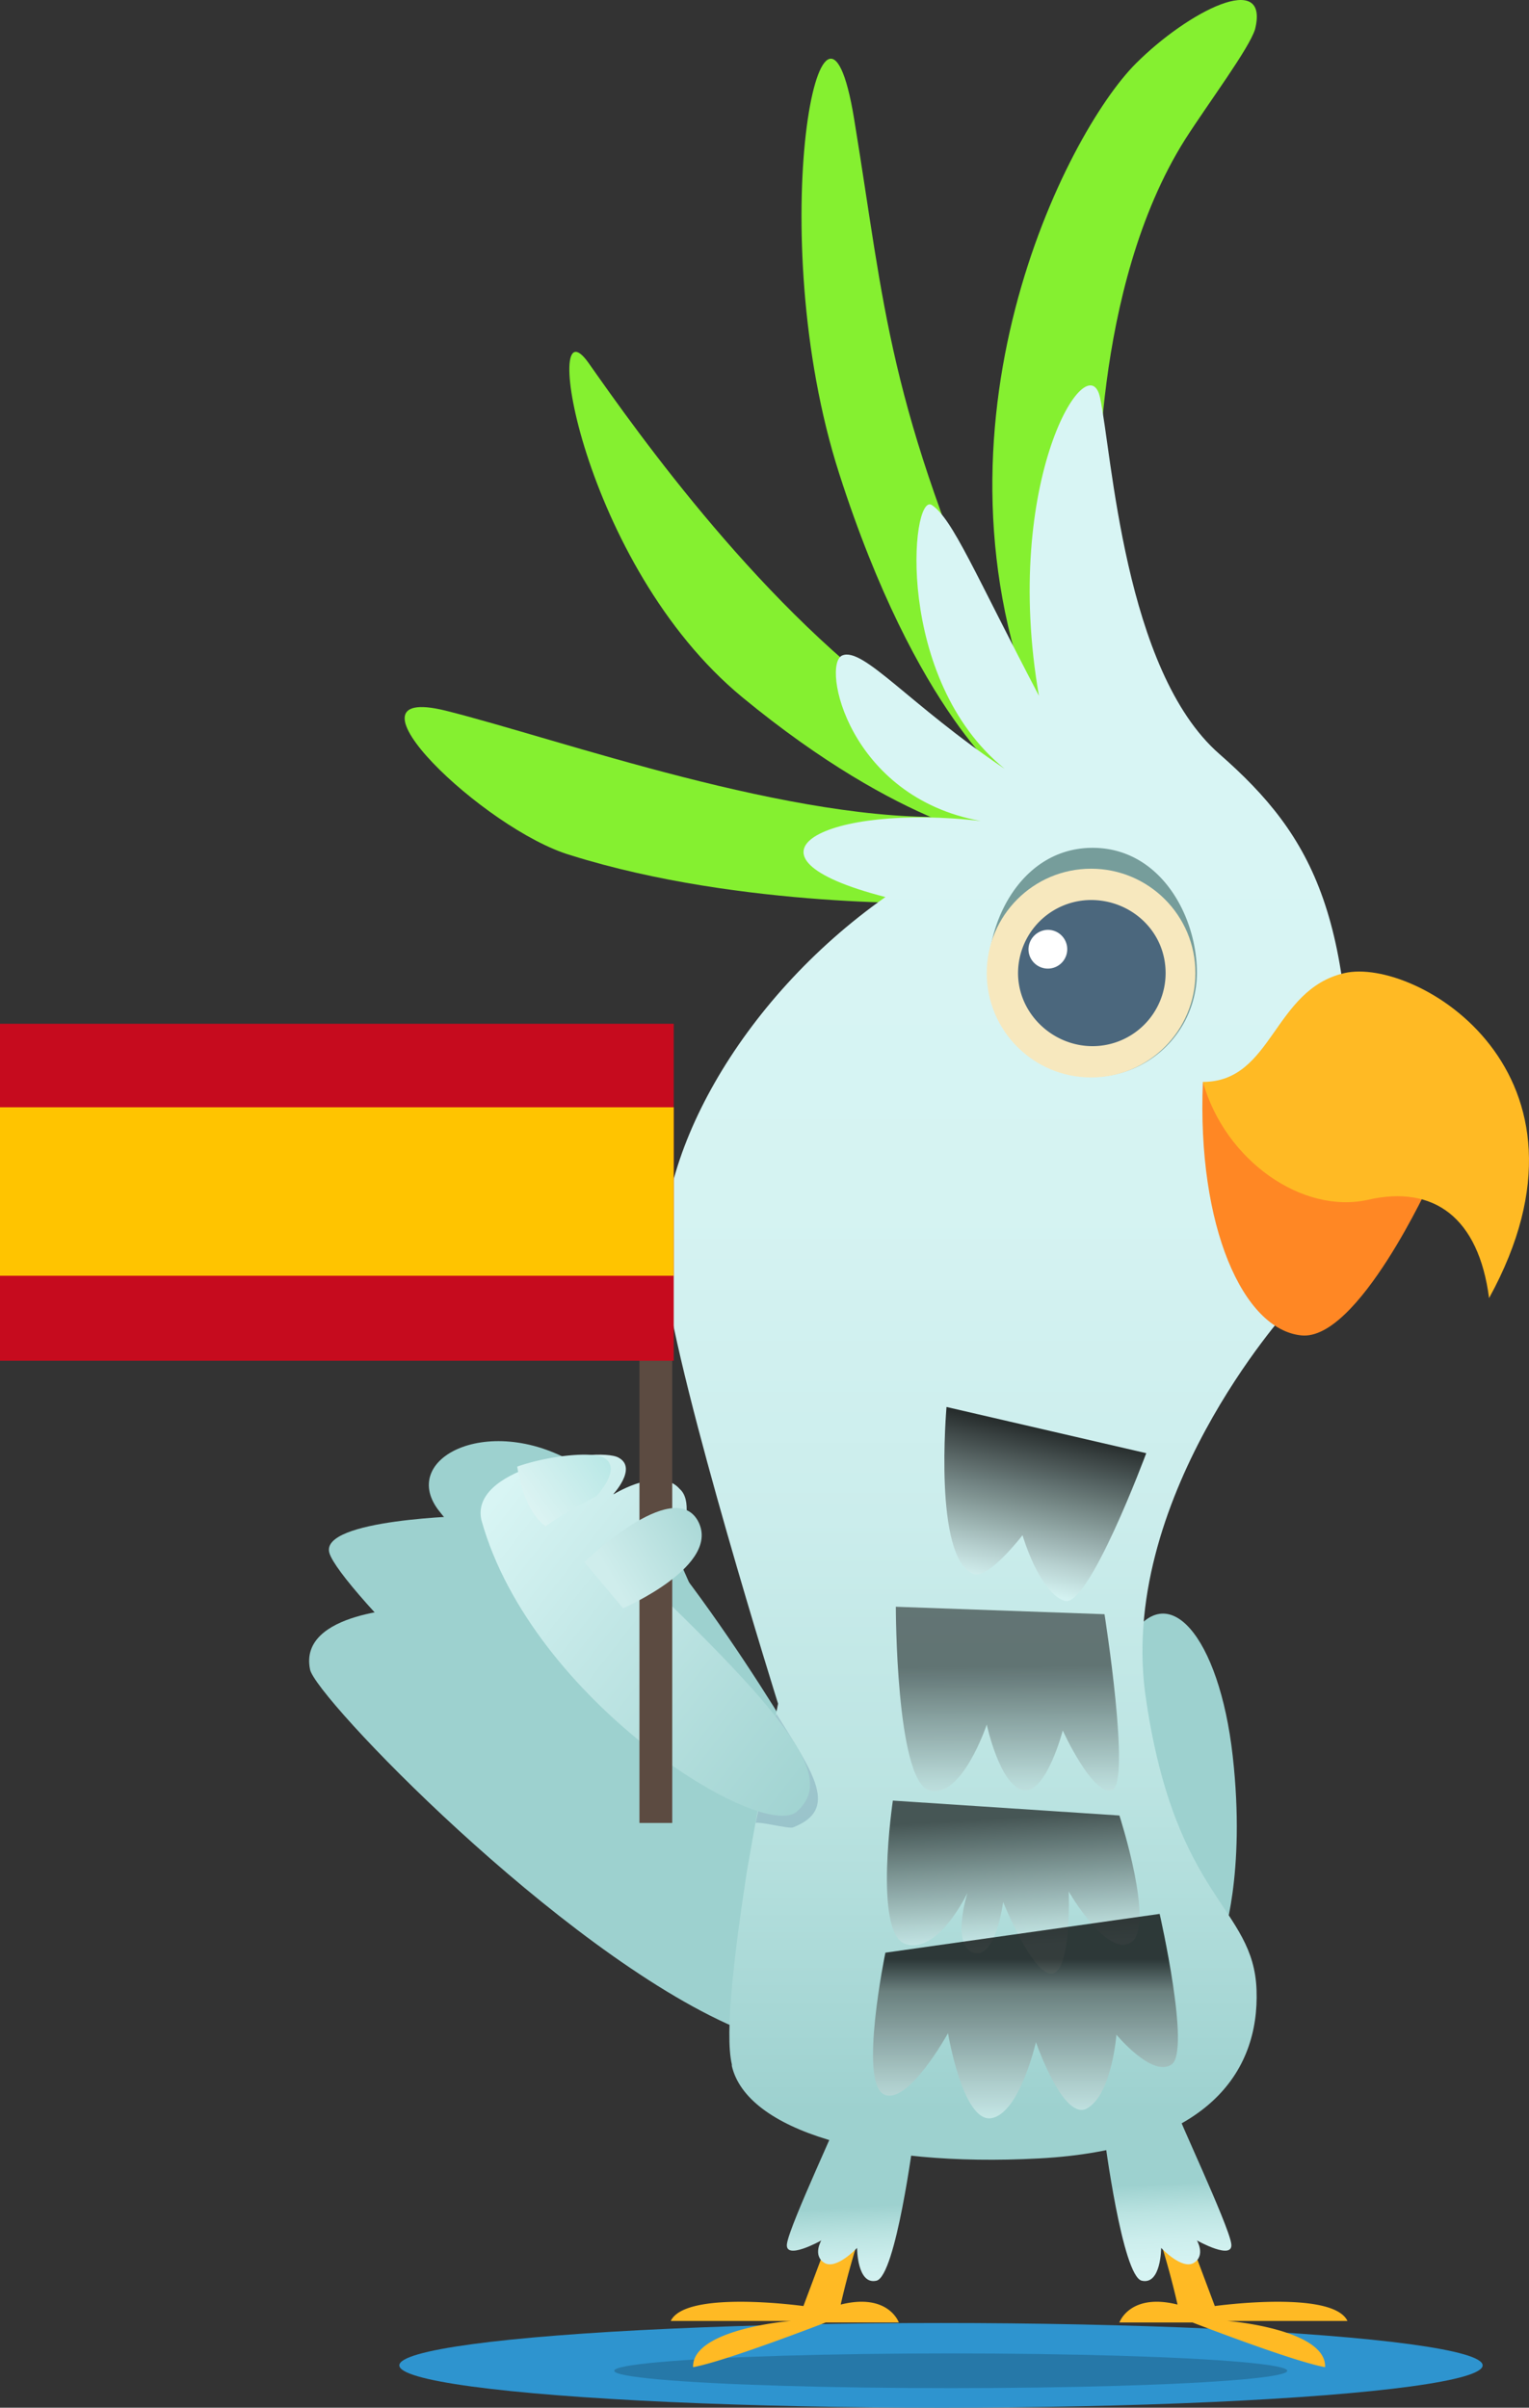 <svg xmlns="http://www.w3.org/2000/svg" xmlns:xlink="http://www.w3.org/1999/xlink" id="kabutar" width="479.316" height="754.545" viewBox="0 0 479.316 754.545"><rect x="0" y="0" width="479.316" height="754.545" fill="#333333" stroke="none"/><defs><linearGradient id="linear-gradient" x1="5.075" y1="-0.008" x2="4.718" y2="0.344" gradientUnits="objectBoundingBox"><stop offset="0" stop-color="#d8f5f4"></stop><stop offset="0.354" stop-color="#c2e7e6"></stop><stop offset="1" stop-color="#9dd1cf"></stop></linearGradient><linearGradient id="linear-gradient-2" x1="5.044" y1="0.042" x2="4.416" y2="0.627" xlink:href="#linear-gradient"></linearGradient><linearGradient id="linear-gradient-3" x1="7.902" y1="0.056" x2="6.978" y2="1.206" xlink:href="#linear-gradient"></linearGradient><linearGradient id="linear-gradient-4" x1="5.455" y1="0.048" x2="4.759" y2="0.814" xlink:href="#linear-gradient"></linearGradient><linearGradient id="linear-gradient-5" x1="10.708" y1="0.822" x2="10.684" y2="0.178" gradientUnits="objectBoundingBox"><stop offset="0" stop-color="#d8f5f4"></stop><stop offset="0.296" stop-color="#d5f3f2"></stop><stop offset="0.536" stop-color="#cbedec"></stop><stop offset="0.757" stop-color="#bae3e1"></stop><stop offset="0.964" stop-color="#a2d4d2"></stop><stop offset="1" stop-color="#9dd1cf"></stop></linearGradient><linearGradient id="linear-gradient-6" x1="5.688" y1="0.873" x2="5.664" y2="0.23" xlink:href="#linear-gradient-5"></linearGradient><linearGradient id="linear-gradient-7" x1="6.438" y1="0.096" x2="6.098" y2="0.791" xlink:href="#linear-gradient"></linearGradient><linearGradient id="linear-gradient-8" x1="1.925" y1="0.244" x2="1.925" y2="0.975" xlink:href="#linear-gradient-5"></linearGradient><radialGradient id="radial-gradient" cx="0.503" cy="0.498" r="0.5" gradientTransform="matrix(-1, 0, 0, 1, 8.763, 0)" gradientUnits="objectBoundingBox"><stop offset="0" stop-color="#fffcf2"></stop><stop offset="0.46" stop-color="#fffbf0"></stop><stop offset="0.661" stop-color="#fef8e9"></stop><stop offset="0.812" stop-color="#fcf4dc"></stop><stop offset="0.937" stop-color="#f9edca"></stop><stop offset="1" stop-color="#f7e8be"></stop></radialGradient><linearGradient id="linear-gradient-9" x1="2.928" y1="0.129" x2="1.826" y2="0.722" gradientUnits="objectBoundingBox"><stop offset="0" stop-color="#ffba24"></stop><stop offset="1" stop-color="#ff8724"></stop></linearGradient><linearGradient id="linear-gradient-10" x1="0.306" y1="0.877" x2="0.5" gradientUnits="objectBoundingBox"><stop offset="0" stop-color="#d8f5f4"></stop><stop offset="0.17" stop-color="#b3cbca"></stop><stop offset="0.55" stop-color="#556160"></stop><stop offset="0.881"></stop></linearGradient><linearGradient id="linear-gradient-11" x1="4.894" y1="0.985" x2="4.885" y2="0.163" xlink:href="#linear-gradient-10"></linearGradient><linearGradient id="linear-gradient-12" x1="0.573" y1="0.824" x2="0.5" y2="0" xlink:href="#linear-gradient-10"></linearGradient><linearGradient id="linear-gradient-13" x1="0.5" y1="1" x2="0.5" y2="-0.148" gradientUnits="objectBoundingBox"><stop offset="0" stop-color="#d8f5f4"></stop><stop offset="0.17" stop-color="#b3cbca"></stop><stop offset="0.55" stop-color="#556160"></stop><stop offset="0.684"></stop><stop offset="1"></stop></linearGradient><linearGradient id="linear-gradient-14" y1="0.183" x2="1.63" y2="1.597" gradientUnits="objectBoundingBox"><stop offset="0" stop-color="#d8f5f4"></stop><stop offset="0.207" stop-color="#c2e7e6"></stop><stop offset="0.585" stop-color="#9dd1cf"></stop></linearGradient><linearGradient id="linear-gradient-15" x1="-0.806" y1="1" x2="1.228" gradientUnits="objectBoundingBox"><stop offset="0" stop-color="#fff"></stop><stop offset="1" stop-color="#abe3e1"></stop></linearGradient><linearGradient id="linear-gradient-16" x1="1.144" y1="0.309" x2="0.221" y2="0.815" gradientUnits="objectBoundingBox"><stop offset="0" stop-color="#9dd1cf"></stop><stop offset="1" stop-color="#cfedec"></stop></linearGradient></defs><ellipse id="Elipsa_8" data-name="Elipsa 8" cx="169.8" cy="13.271" rx="169.8" ry="13.271" transform="translate(125.184 728.004)" fill="#2e94cf"></ellipse><ellipse id="Elipsa_8-2" data-name="Elipsa 8" cx="105.493" cy="5.441" rx="105.493" ry="5.441" transform="translate(192.553 737.53)" fill="#2678a8"></ellipse><g id="kabutar-2" data-name="kabutar" transform="translate(-6.7 -8.437)"><path id="Path_341" data-name="Path 341" d="M160.89,247.6C105.753,223.771,29.121,143.869,27.719,135.458,23.981,117.235,59.026,116.3,59.026,116.3l114.013,90.182Z" transform="translate(76.172 396.142)" fill="url(#linear-gradient)"></path><path id="Path_342" data-name="Path 342" d="M147.146,232.056C89.672,190.47,32.2,132.529,28.928,121.782S72.851,110.1,72.851,110.1l99.06,101.4L164.9,230.187Z" transform="translate(81.038 373.372)" fill="url(#linear-gradient-2)"></path><path id="Path_343" data-name="Path 343" d="M49.05,113.177c14.485-5.14,33.643-5.14,37.849-.467s29.438,66.352,29.438,66.352a11.716,11.716,0,0,1-2.8,11.682h0a12.151,12.151,0,0,1-17.756,0L43.442,132.8C38.3,126.261,41.106,116.448,49.05,113.177Z" transform="translate(125.399 370.294)" fill="url(#linear-gradient-3)"></path><path id="Path_344" data-name="Path 344" d="M154.294,206.525c0-1.4-43.456-74.763-70.557-92.986C56.168,95.316,25.8,109.8,38.412,126.623S151.023,238.3,151.023,238.3Z" transform="translate(105.664 354.98)" fill="url(#linear-gradient-4)"></path><path id="Path_345" data-name="Path 345" d="M104.5,156.7,93.287,186.605s-36.914-5.14-41.587,4.673H89.549c-1.4,0-31.307,2.8-30.84,14.485,10.28-1.869,41.587-14.018,41.587-14.018h22.9s-3.271-9.345-18.223-5.607a264.6,264.6,0,0,1,8.411-28.97Z" transform="translate(165.27 544.518)" fill="#ffba24"></path><path id="Path_346" data-name="Path 346" d="M100.491,156.7l11.214,29.905s36.914-5.14,41.587,4.673H115.443c1.4,0,31.307,2.8,30.84,14.485C136,203.894,104.7,191.745,104.7,191.745H81.8s3.271-9.345,18.223-5.607a264.606,264.606,0,0,0-8.411-28.97Z" transform="translate(275.817 544.518)" fill="#ffba24"></path><path id="Path_347" data-name="Path 347" d="M76.831,149.9c0,1.4-16.354,35.979-17.289,42.054-.935,5.607,10.747-.935,10.747-.935s-2.8,4.673.935,7.009,10.28-4.673,10.28-4.673,0,11.682,6.074,10.28,11.682-44.858,11.682-44.858Z" transform="translate(193.875 519.544)" fill="url(#linear-gradient-5)"></path><path id="Path_348" data-name="Path 348" d="M103.229,149.9c0,1.4,16.354,35.979,17.289,42.054.935,5.607-10.747-.935-10.747-.935s2.8,4.673-.935,7.009-10.28-4.673-10.28-4.673,0,11.682-6.074,10.28S80.8,158.778,80.8,158.778Z" transform="translate(272.144 519.544)" fill="url(#linear-gradient-6)"></path><path id="Path_349" data-name="Path 349" d="M87.876,234.887C49.56,142.368,96.287,50.316,118.248,28.355,134.6,12,160.3-1.083,155.629,17.608c-1.869,6.074-14.485,22.9-21.961,34.578-29.438,46.727-27.1,116.349-27.1,118.686s1.4,65.417,1.4,65.417S98.623,261.521,87.876,234.887Z" transform="translate(244.508 0)" fill="#85f030"></path><path id="Path_350" data-name="Path 350" d="M123.215,201.269C87.235,119.965,86.768,90.995,76.955,31.185S47.985,66.7,72.283,142.394s53.268,96.724,53.268,96.724Z" transform="translate(197.488 14.459)" fill="#85f030"></path><path id="Path_351" data-name="Path 351" d="M152.851,145.876C106.125,113.635,66.407,57.563,50.987,35.6S48.651,98.682,99.116,140.269s83.641,45.325,83.641,45.325l-9.345-18.223Z" transform="translate(140.283 86.674)" fill="#85f030"></path><path id="Path_352" data-name="Path 352" d="M206.98,90.161C156.048,92.5,82.22,65.864,46.708,56.986c-35.979-8.878,12.149,37.381,39.25,45.325,53.736,16.822,116.816,14.952,116.816,14.952Z" transform="translate(99.704 174.163)" fill="#85f030"></path><path id="Path_353" data-name="Path 353" d="M82.4,125.263c12.149-21.027,28.5-1.4,32.709,35.979s-3.271,57.941-3.271,57.941-19.625-21.027-23.831-39.25C83.335,161.242,82.4,125.263,82.4,125.263Z" transform="translate(278.02 397.46)" fill="url(#linear-gradient-7)"></path><path id="Path_354" data-name="Path 354" d="M51.7,313.777C56.371,349.289,87.21,447.415,87.21,447.415s-5.14,25.7-9.813,52.8c-3.738,24.3-7.009,50.465-4.673,60.277v.467c4.673,20.092,43.456,31.774,96.257,28.97s69.155-27.1,68.221-52.8c-.935-26.167-25.232-28.036-34.578-90.65-9.813-62.614,44.39-122.424,44.39-122.424l19.158-44.39c2.8-78.033-10.747-103.733-40.652-129.9S191.878,55.379,188.14,38.09s-30.84,26.167-19.158,93.453c-20.092-38.316-27.1-55.6-33.643-59.81-6.542-3.738-11.682,54.67,22.9,82.706-29.905-20.092-44.39-38.316-50.932-35.512s1.869,44.39,43.456,51.867c-48.128-5.607-80.837,10.747-29.905,23.831C75.061,226.866,47.025,277.8,51.7,313.777Z" transform="translate(163.403 94.932)" fill="url(#linear-gradient-8)"></path><path id="Path_355" data-name="Path 355" d="M57.4,157.51c1.4-.467,10.28,1.869,11.682,1.4,14.485-5.607,6.542-16.822-5.14-35.512l-1.4,2.8C58.8,150.5,59.736,146.3,57.4,157.51Z" transform="translate(186.204 422.218)" fill="#244d78" opacity="0.2"></path><path id="Path_356" data-name="Path 356" d="M138.417,104.55a32.709,32.709,0,0,1-65.417,0C73,86.327,84.682,65.3,105.709,65.3S138.417,86.327,138.417,104.55Z" transform="translate(243.497 208.837)" fill="#769d9b"></path><circle id="Ellipse_12" data-name="Ellipse 12" cx="32.709" cy="32.709" r="32.709" transform="translate(316.03 280.679)" fill="url(#radial-gradient)"></circle><path id="Path_357" data-name="Path 357" d="M121.259,91.7a22.933,22.933,0,0,1-22.9,22.9C85.747,114.592,75,104.312,75,91.7A22.933,22.933,0,0,1,97.9,68.8C110.512,68.8,121.259,78.613,121.259,91.7Z" transform="translate(250.843 221.691)" fill="#4b677d"></path><path id="Path_358" data-name="Path 358" d="M87.528,81c-1.869,45.325,12.616,77.566,30.84,79.435,17.756,1.869,40.652-48.6,40.652-48.6Z" transform="translate(296.256 266.498)" fill="url(#linear-gradient-9)"></path><path id="Path_359" data-name="Path 359" d="M79.14,155.134c4.673,1.869,15.42-12.149,15.42-12.149s5.14,17.756,13.083,20.56c7.476,2.8,25.7-46.259,25.7-46.259L70.729,102.8C70.729,103.267,66.523,149.994,79.14,155.134Z" transform="translate(232.685 346.562)" opacity="0.81" fill="url(#linear-gradient-10)" style="mix-blend-mode: screen;isolation: isolate"></path><path id="Path_360" data-name="Path 360" d="M66.8,116.2s0,53.736,10.28,57.474c10.28,3.271,18.223-20.56,18.223-20.56s4.205,19.625,11.682,20.56c7.009.935,12.149-18.691,12.149-18.691s9.345,20.56,15.42,18.691-2.336-55.137-2.336-55.137Z" transform="translate(220.727 395.775)" opacity="0.5" fill="url(#linear-gradient-11)" style="mix-blend-mode: screen;isolation: isolate"></path><path id="Path_361" data-name="Path 361" d="M68.061,129.2s-6.074,41.119,3.738,44.858c10.28,3.738,19.625-15.887,19.625-15.887s-5.14,16.354,1.869,18.691,9.345-15.887,9.345-15.887,9.345,23.363,15.42,22.429,5.14-25.7,5.14-25.7,12.149,21.027,19.625,15.887-3.738-39.718-3.738-39.718Z" transform="translate(218.531 443.52)" opacity="0.62" fill="url(#linear-gradient-12)" style="mix-blend-mode: screen;isolation: isolate"></path><path id="Path_362" data-name="Path 362" d="M69.15,148.949s-8.411,40.652-.467,44.39c7.476,3.738,20.092-19.158,20.092-19.158s4.673,28.036,13.551,26.634,14.018-23.831,14.018-23.831,8.878,25.7,16.354,20.56c7.476-4.673,8.878-22.9,8.878-22.9s11.214,13.551,17.289,9.345-3.738-47.194-3.738-47.194Z" transform="translate(215.106 471.432)" opacity="0.74" fill="url(#linear-gradient-13)" style="mix-blend-mode: screen;isolation: isolate"></path><path id="Path_363" data-name="Path 363" d="M87.4,108.186c21.961,0,21.961-28.97,44.39-34.11S215.9,105.383,177.115,175.94c-3.271-25.232-17.289-35.512-37.849-30.84S94.409,132.951,87.4,108.186Z" transform="translate(296.384 239.311)" fill="#ffba24"></path><path id="Path_364" data-name="Path 364" d="M80.335,118.616h0s7.944-8.411,1.869-11.682c-3.271-1.869-16.354-.935-27.1,2.8-9.813,3.271-17.756,8.878-15.887,16.822,15.887,57.006,88.781,101.4,99.06,91.117,10.747-9.813.467-25.7-43.456-68.221,0,0,14.018-26.167,6.542-32.709C95.288,109.738,81.737,117.682,80.335,118.616Z" transform="translate(118.411 358.314)" fill="url(#linear-gradient-14)"></path><path id="Path_365" data-name="Path 365" d="M68.5,106.935c-3.271-1.869-16.354-.935-27.1,2.8.935,6.074,3.271,14.485,8.878,18.691a124.987,124.987,0,0,1,15.887-9.345S74.576,110.205,68.5,106.935Z" transform="translate(127.441 358.314)" fill="url(#linear-gradient-15)"></path><g id="Group_413" data-name="Group 413" transform="translate(6.7 329.274)"><rect id="Rectangle_23" data-name="Rectangle 23" width="10.28" height="145.32" transform="translate(200.457 105.135)" fill="#5c4b41"></rect><g id="Group_412" data-name="Group 412"><rect id="Rectangle_24" data-name="Rectangle 24" width="211.204" height="105.602" fill="#c60b1e"></rect><rect id="Rectangle_25" data-name="Rectangle 25" width="211.204" height="52.801" transform="translate(0 26.167)" fill="#ffc400"></rect></g></g><path id="Path_366" data-name="Path 366" d="M58.049,140.99s31.307-13.551,23.363-27.569C73.469,99.87,45.9,126.5,45.9,126.5Z" transform="translate(143.968 371.453)" fill="url(#linear-gradient-16)"></path><path id="Path_367" data-name="Path 367" d="M75.7,76.874A6.074,6.074,0,1,0,81.774,70.8,6.185,6.185,0,0,0,75.7,76.874Z" transform="translate(253.413 229.036)" fill="#fff"></path></g></svg>